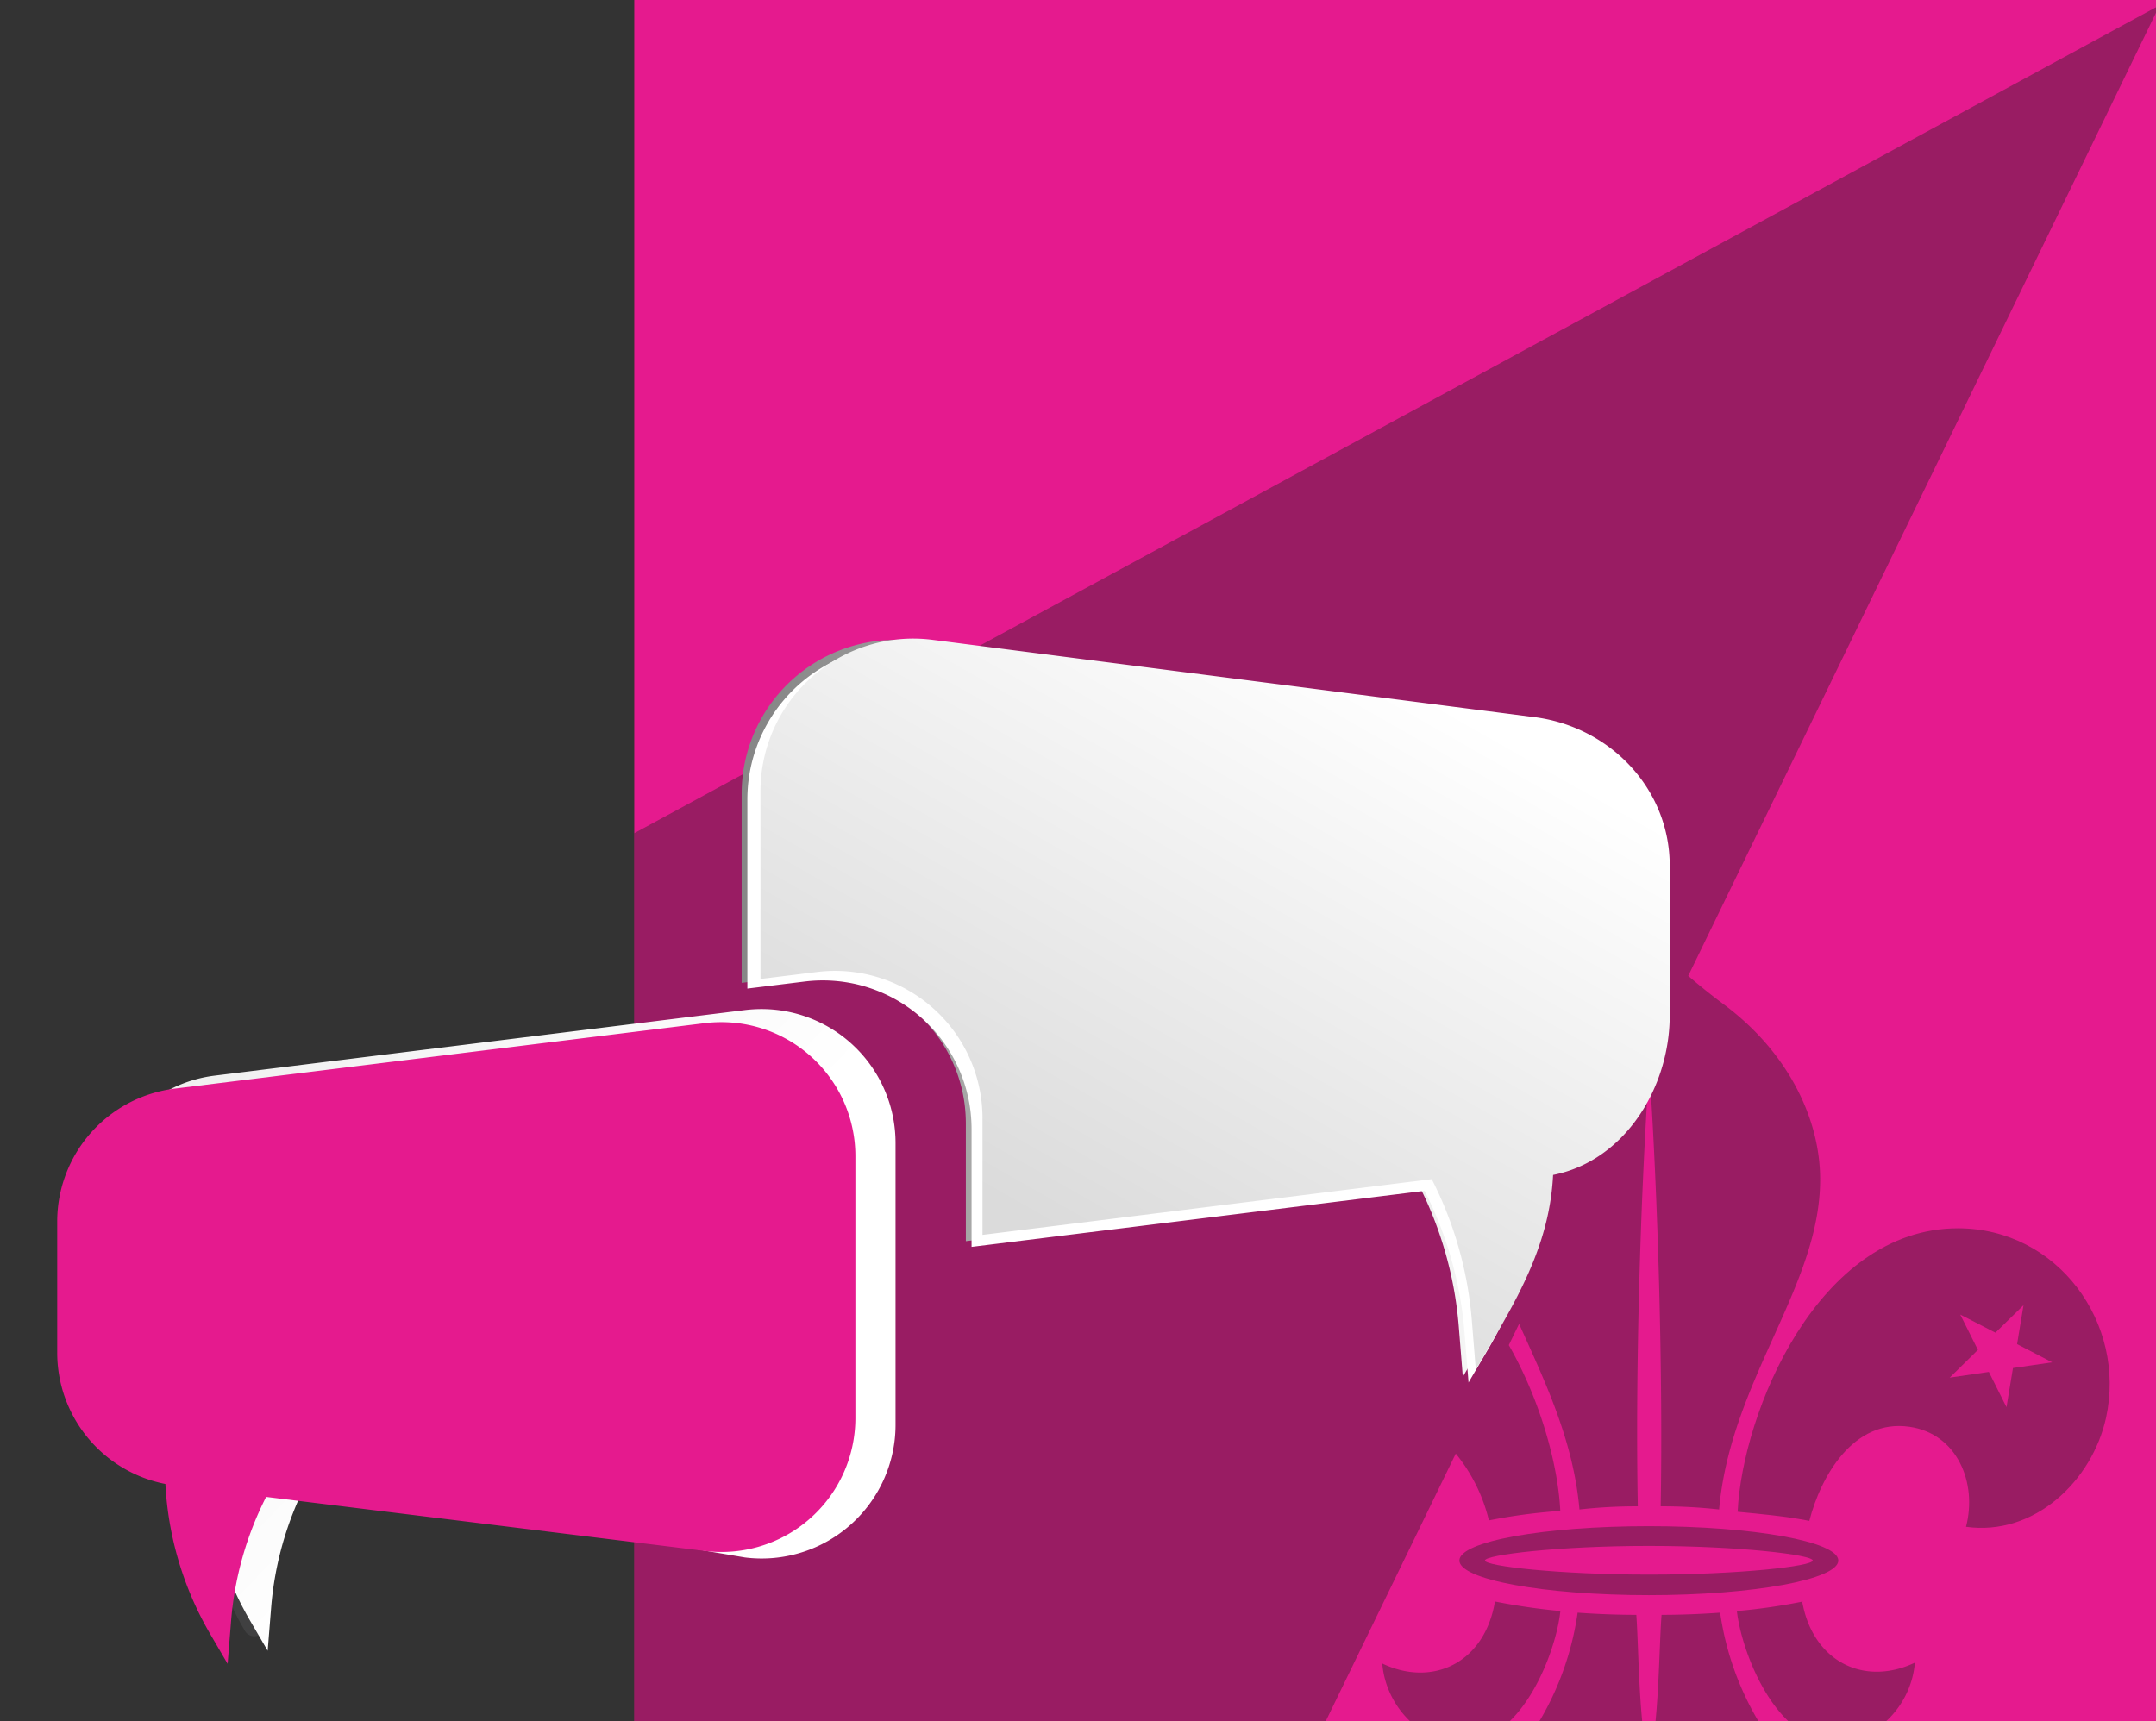 <?xml version="1.0" encoding="UTF-8"?> <svg xmlns="http://www.w3.org/2000/svg" xmlns:xlink="http://www.w3.org/1999/xlink" id="Capa_1" data-name="Capa 1" viewBox="0 0 376.87 300.9"><rect x="0" y="0" width="376.87" height="300.9" fill="#333333" stroke="none"/><defs><style>.cls-1{fill:#e51a8e;}.cls-2{fill:#231f20;opacity:0.39;isolation:isolate;}.cls-3{fill:url(#Degradado_sin_nombre_6);}.cls-4{opacity:0.2;}.cls-5{fill:#737578;}.cls-6{fill:#fff;}.cls-7{fill:url(#Degradado_sin_nombre_5);}.cls-8{fill:url(#Degradado_sin_nombre_5-2);}</style><linearGradient id="Degradado_sin_nombre_6" x1="129.64" y1="-335.41" x2="289.92" y2="-335.41" gradientTransform="matrix(1, 0, 0, -1, 0, -159.13)" gradientUnits="userSpaceOnUse"><stop offset="0.03" stop-color="#878787"></stop><stop offset="0.86" stop-color="#fff"></stop></linearGradient><linearGradient id="Degradado_sin_nombre_5" x1="-53.5" y1="-250.56" x2="190.65" y2="-483.08" gradientTransform="matrix(1, 0, 0, -1, 0, -159.13)" gradientUnits="userSpaceOnUse"><stop offset="0.03" stop-color="#dbdbdb"></stop><stop offset="0.63" stop-color="#fff"></stop></linearGradient><linearGradient id="Degradado_sin_nombre_5-2" x1="178.28" y1="-377.74" x2="272.38" y2="-212.13" xlink:href="#Degradado_sin_nombre_5"></linearGradient></defs><title>icon-header_1-scout-ecuador</title><rect class="cls-1" x="110.87" y="-10.57" width="273.13" height="322.04"></rect><path class="cls-2" d="M272.74,264.17v0Z"></path><path class="cls-2" d="M350.74,246l1.13-6.82,6.85-1L352.59,235l1.12-6.8L348.8,233l-6.15-3.17,3.09,6.18-4.93,4.85,6.84-1,3.09,6.17Zm-47,18.31c.82-17.29,14-49.55,38.51-49.56,17.45,0,29.49,16.61,25.89,33.12-2.42,11-12.5,20.74-24.48,19.07,2-7.65-1.5-16.28-9.89-17.49-9.8-1.42-15.5,8.68-17.5,16.45-4.22-.83-8.8-1.23-12.33-1.57Z"></path><path class="cls-2" d="M288.31,275.3c15.83,0,28.56-1.48,28.56-2.47s-12.83-2.55-28.64-2.55-28.66,1.56-28.66,2.55,12.92,2.47,28.74,2.47Zm-.08,3.59c-18.29,0-33.13-2.71-33.13-6.06s14.84-6,33.13-6,33.11,2.69,33.11,6-14.83,6.06-33.11,6.06Z"></path><path class="cls-2" d="M315.15,280a104.64,104.64,0,0,1-11.55,1.67v-.06c.81,7.28,6.82,22.92,17.12,22.92,7.54,0,13.43-6.63,14-13.84-8.85,4.21-17.86-.17-19.7-10.72h.06Z"></path><path class="cls-2" d="M272.76,281.67A112.8,112.8,0,0,1,261.33,280v-.09c-1.73,10.72-10.82,15.16-19.71,10.93.58,7.22,6.47,13.84,14,13.84,10.4,0,16.42-15.88,17.14-23.08h0Z"></path><path class="cls-2" d="M288.29,164.28l0,0,0,0Z"></path><path class="cls-2" d="M288.23,325.49c8.83-3.88,17.9-12.1,21.79-20.54a51.52,51.52,0,0,1-9.34-23c-3.26.23-6.68.38-10.24.38-.46,6.12-.45,19.08-2.21,26.1-1.79-7-1.76-20-2.2-26.1-3.57,0-7-.15-10.26-.38a51.39,51.39,0,0,1-9.33,23c3.88,8.44,13,16.66,21.79,20.54Z"></path><path class="cls-2" d="M377.5.93l-.63.34-266,144.4V300.9H231.75l22.72-46.76a29.33,29.33,0,0,1,5.79,11.68,98.25,98.25,0,0,1,12.32-1.65h.16c-.39-8-3.44-19.26-9-29l1.8-3.71c4.43,9.91,9.48,20.29,10.55,32.45a89.14,89.14,0,0,1,10.2-.55c-.45-23,.43-54.17,2-76.67,1.53,22.5,2.41,53.67,2,76.67a89.31,89.31,0,0,1,10.21.55c2-22.68,17.82-39.16,17.66-57.94-.06-10.14-5.37-21.76-16.66-30.23-2.19-1.63-4.33-3.33-6.4-5.12L376.87,2.23ZM288.29,164.28l0,0,0,0Z"></path><path class="cls-2" d="M288.29,164.28l0,0,0,0Z"></path><path class="cls-3" d="M266.31,125.23,159.84,112.07a26.92,26.92,0,0,0-30,23.42,27.76,27.76,0,0,0-.2,3.28v33.07l10-1.23a26,26,0,0,1,29,22.64,27.74,27.74,0,0,1,.19,3.15V217l79.19-9.8A66.5,66.5,0,0,1,255,232l.7,8.71,3.53-6a66.59,66.59,0,0,0,9-30.07,26.9,26.9,0,0,0,21.69-26.46V151.93A26.91,26.91,0,0,0,266.31,125.23Z"></path><g class="cls-4"><path class="cls-5" d="M129.3,178.43,36.6,189.89a23.44,23.44,0,0,0-20.55,23.27V236A23.4,23.4,0,0,0,35,259a58,58,0,0,0,7.8,26.12h0a1.91,1.91,0,0,0,3.56-.81l.13-1.51a57.68,57.68,0,0,1,6.12-21.6l76.72,9.48a23.4,23.4,0,0,0,26.11-20.37,23,23,0,0,0,.18-2.88V201.68a23.42,23.42,0,0,0-23.41-23.42A25,25,0,0,0,129.3,178.43Z"></path></g><path class="cls-6" d="M267.31,126.23,160.84,113.07a26.92,26.92,0,0,0-30,23.42,27.76,27.76,0,0,0-.2,3.28v33.07l10-1.23a26,26,0,0,1,29,22.64,27.74,27.74,0,0,1,.19,3.15V218l79.19-9.8A66.5,66.5,0,0,1,256,233l.7,8.71,3.53-6a66.59,66.59,0,0,0,9-30.07,26.9,26.9,0,0,0,21.69-26.46V152.93A26.91,26.91,0,0,0,267.31,126.23Z"></path><path class="cls-7" d="M130.27,176.59,37.58,188.05A23.42,23.42,0,0,0,17,211.29v22.87a23.4,23.4,0,0,0,18.91,23,58.08,58.08,0,0,0,7.8,26.18l3.08,5.27L47.4,281a58.15,58.15,0,0,1,6.12-21.61l76.72,12.91A23.4,23.4,0,0,0,156.36,252a23,23,0,0,0,.18-2.88V199.83a23.42,23.42,0,0,0-23.43-23.41A24.46,24.46,0,0,0,130.27,176.59Z"></path><path class="cls-1" d="M123.22,178.88,30.53,190.33A23.43,23.43,0,0,0,10,213.58v22.87a23.39,23.39,0,0,0,18.91,23,58.08,58.08,0,0,0,7.8,26.18l3.08,5.27.61-7.59a58.16,58.16,0,0,1,6.12-21.6l76.7,9.45a23.4,23.4,0,0,0,26.12-20.36,23,23,0,0,0,.18-2.88V202.16a23.42,23.42,0,0,0-23.38-23.45A23.71,23.71,0,0,0,123.22,178.88Z"></path><path class="cls-8" d="M268.06,125.36,162.88,111.85a26.69,26.69,0,0,0-29.75,23.23,27.26,27.26,0,0,0-.2,3.25v32.83l9.88-1.22a25.78,25.78,0,0,1,28.74,22.42,27.74,27.74,0,0,1,.19,3.15V215.9l78.53-9.74a66,66,0,0,1,7,24.61l.7,8.65,3.51-6c5.31-9.1,9.48-17.55,10-28,12.41-2.43,20.39-15.11,20.39-27.94v-26.1C291.88,137.91,281.42,127,268.06,125.36Z"></path></svg> 